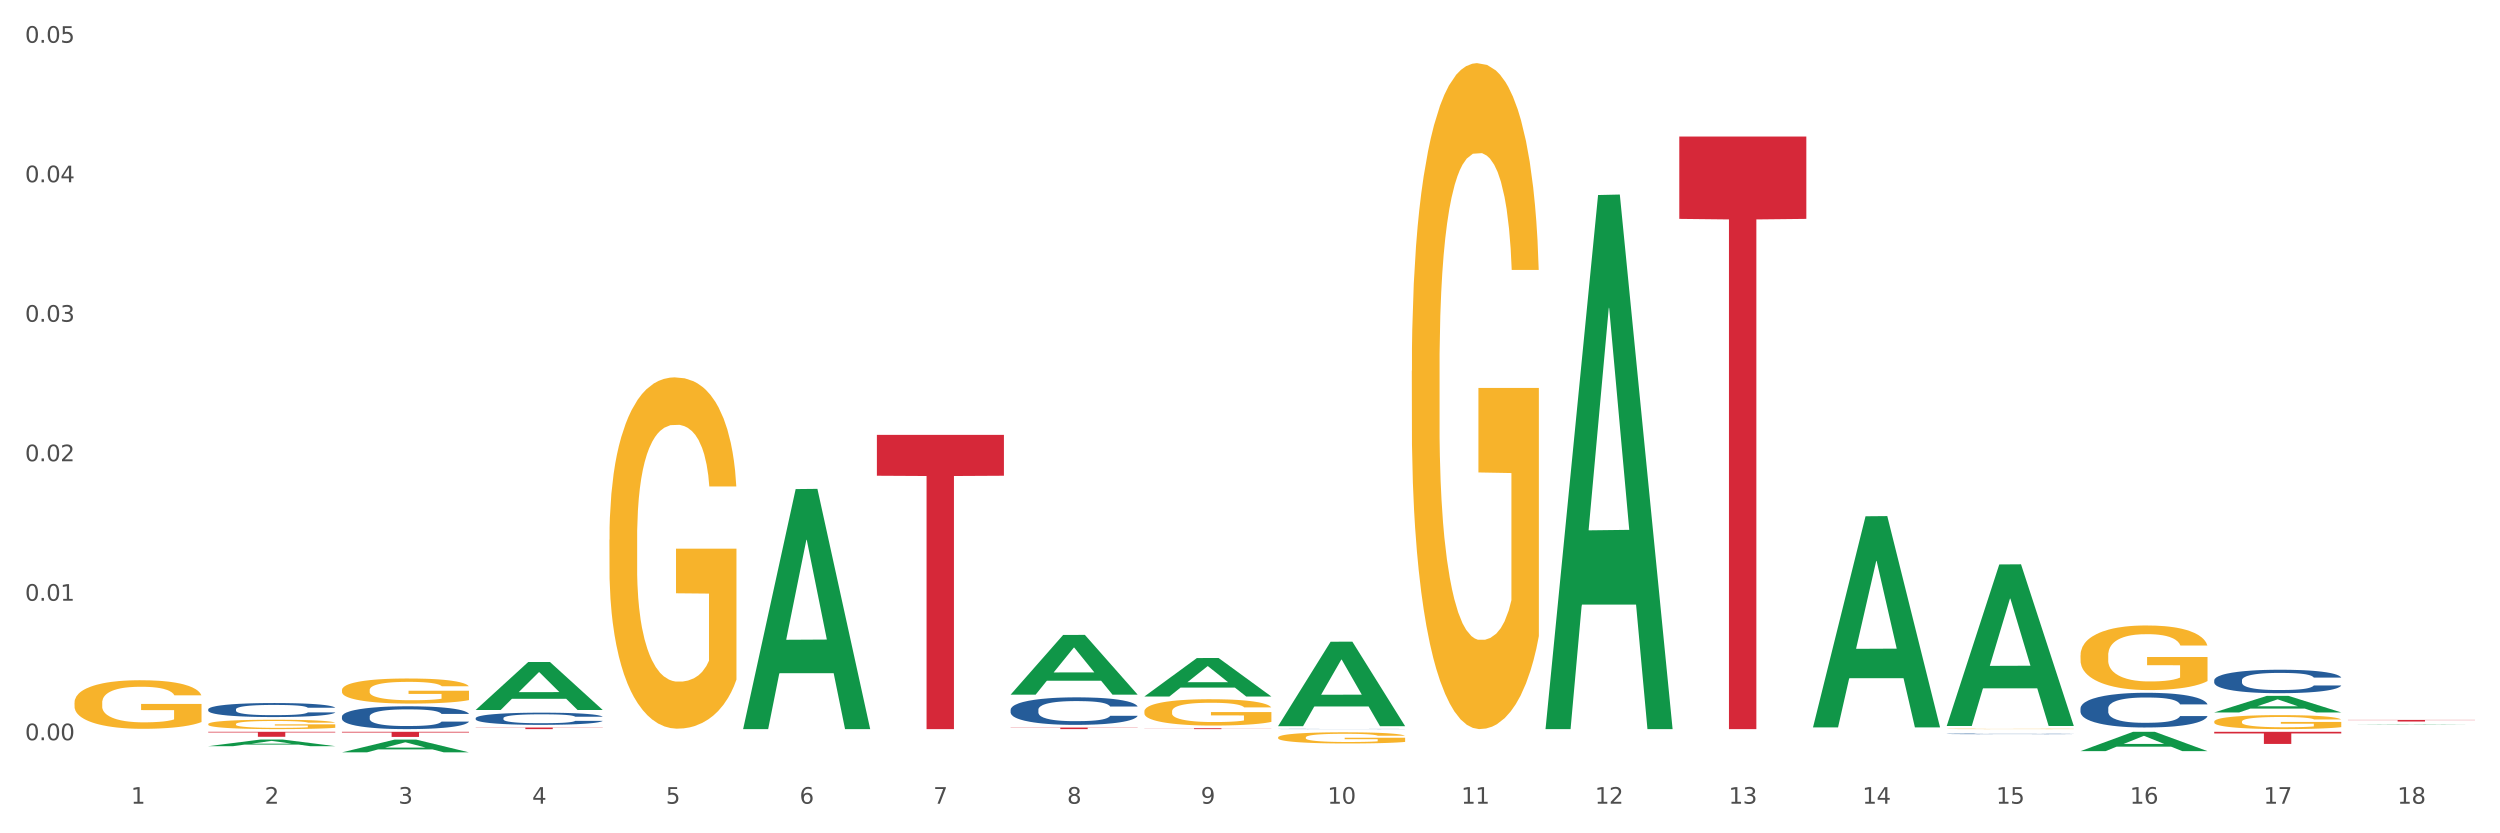 <?xml version="1.0" encoding="utf-8" standalone="no"?>
<!DOCTYPE svg PUBLIC "-//W3C//DTD SVG 1.1//EN"
  "http://www.w3.org/Graphics/SVG/1.1/DTD/svg11.dtd">
<svg xmlns:xlink="http://www.w3.org/1999/xlink" width="1080pt" height="360pt" viewBox="0 0 1080 360" xmlns="http://www.w3.org/2000/svg" version="1.1">
 <rect x="0" y="0" width="1080" height="360" fill="#333333" stroke="none"/>
 <defs>
  <style type="text/css">*{stroke-linejoin: round; stroke-linecap: butt}</style>
 </defs>
 <g id="figure_1">
  <g id="patch_1">
   <path d="M 0 360 
L 1080 360 
L 1080 0 
L 0 0 
z
" style="fill: #ffffff; stroke: #ffffff; stroke-linejoin: miter"/>
  </g>
  <g id="axes_1">
   <g id="matplotlib.axis_1">
    <g id="xtick_1">
     <g id="text_1">
      <!-- 1 -->
      <g style="fill: #4d4d4d" transform="translate(56.563 347.204) scale(0.096 -0.096)">
       <defs>
        <path id="DejaVuSans-31" d="M 794 531 
L 1825 531 
L 1825 4091 
L 703 3866 
L 703 4441 
L 1819 4666 
L 2450 4666 
L 2450 531 
L 3481 531 
L 3481 0 
L 794 0 
L 794 531 
z
" transform="scale(0.016)"/>
       </defs>
       <use xlink:href="#DejaVuSans-31"/>
      </g>
     </g>
    </g>
    <g id="xtick_2">
     <g id="text_2">
      <!-- 2 -->
      <g style="fill: #4d4d4d" transform="translate(114.336 347.204) scale(0.096 -0.096)">
       <defs>
        <path id="DejaVuSans-32" d="M 1228 531 
L 3431 531 
L 3431 0 
L 469 0 
L 469 531 
Q 828 903 1448 1529 
Q 2069 2156 2228 2338 
Q 2531 2678 2651 2914 
Q 2772 3150 2772 3378 
Q 2772 3750 2511 3984 
Q 2250 4219 1831 4219 
Q 1534 4219 1204 4116 
Q 875 4013 500 3803 
L 500 4441 
Q 881 4594 1212 4672 
Q 1544 4750 1819 4750 
Q 2544 4750 2975 4387 
Q 3406 4025 3406 3419 
Q 3406 3131 3298 2873 
Q 3191 2616 2906 2266 
Q 2828 2175 2409 1742 
Q 1991 1309 1228 531 
z
" transform="scale(0.016)"/>
       </defs>
       <use xlink:href="#DejaVuSans-32"/>
      </g>
     </g>
    </g>
    <g id="xtick_3">
     <g id="text_3">
      <!-- 3 -->
      <g style="fill: #4d4d4d" transform="translate(172.109 347.204) scale(0.096 -0.096)">
       <defs>
        <path id="DejaVuSans-33" d="M 2597 2516 
Q 3050 2419 3304 2112 
Q 3559 1806 3559 1356 
Q 3559 666 3084 287 
Q 2609 -91 1734 -91 
Q 1441 -91 1130 -33 
Q 819 25 488 141 
L 488 750 
Q 750 597 1062 519 
Q 1375 441 1716 441 
Q 2309 441 2620 675 
Q 2931 909 2931 1356 
Q 2931 1769 2642 2001 
Q 2353 2234 1838 2234 
L 1294 2234 
L 1294 2753 
L 1863 2753 
Q 2328 2753 2575 2939 
Q 2822 3125 2822 3475 
Q 2822 3834 2567 4026 
Q 2313 4219 1838 4219 
Q 1578 4219 1281 4162 
Q 984 4106 628 3988 
L 628 4550 
Q 988 4650 1302 4700 
Q 1616 4750 1894 4750 
Q 2613 4750 3031 4423 
Q 3450 4097 3450 3541 
Q 3450 3153 3228 2886 
Q 3006 2619 2597 2516 
z
" transform="scale(0.016)"/>
       </defs>
       <use xlink:href="#DejaVuSans-33"/>
      </g>
     </g>
    </g>
    <g id="xtick_4">
     <g id="text_4">
      <!-- 4 -->
      <g style="fill: #4d4d4d" transform="translate(229.882 347.204) scale(0.096 -0.096)">
       <defs>
        <path id="DejaVuSans-34" d="M 2419 4116 
L 825 1625 
L 2419 1625 
L 2419 4116 
z
M 2253 4666 
L 3047 4666 
L 3047 1625 
L 3713 1625 
L 3713 1100 
L 3047 1100 
L 3047 0 
L 2419 0 
L 2419 1100 
L 313 1100 
L 313 1709 
L 2253 4666 
z
" transform="scale(0.016)"/>
       </defs>
       <use xlink:href="#DejaVuSans-34"/>
      </g>
     </g>
    </g>
    <g id="xtick_5">
     <g id="text_5">
      <!-- 5 -->
      <g style="fill: #4d4d4d" transform="translate(287.655 347.204) scale(0.096 -0.096)">
       <defs>
        <path id="DejaVuSans-35" d="M 691 4666 
L 3169 4666 
L 3169 4134 
L 1269 4134 
L 1269 2991 
Q 1406 3038 1543 3061 
Q 1681 3084 1819 3084 
Q 2600 3084 3056 2656 
Q 3513 2228 3513 1497 
Q 3513 744 3044 326 
Q 2575 -91 1722 -91 
Q 1428 -91 1123 -41 
Q 819 9 494 109 
L 494 744 
Q 775 591 1075 516 
Q 1375 441 1709 441 
Q 2250 441 2565 725 
Q 2881 1009 2881 1497 
Q 2881 1984 2565 2268 
Q 2250 2553 1709 2553 
Q 1456 2553 1204 2497 
Q 953 2441 691 2322 
L 691 4666 
z
" transform="scale(0.016)"/>
       </defs>
       <use xlink:href="#DejaVuSans-35"/>
      </g>
     </g>
    </g>
    <g id="xtick_6">
     <g id="text_6">
      <!-- 6 -->
      <g style="fill: #4d4d4d" transform="translate(345.428 347.204) scale(0.096 -0.096)">
       <defs>
        <path id="DejaVuSans-36" d="M 2113 2584 
Q 1688 2584 1439 2293 
Q 1191 2003 1191 1497 
Q 1191 994 1439 701 
Q 1688 409 2113 409 
Q 2538 409 2786 701 
Q 3034 994 3034 1497 
Q 3034 2003 2786 2293 
Q 2538 2584 2113 2584 
z
M 3366 4563 
L 3366 3988 
Q 3128 4100 2886 4159 
Q 2644 4219 2406 4219 
Q 1781 4219 1451 3797 
Q 1122 3375 1075 2522 
Q 1259 2794 1537 2939 
Q 1816 3084 2150 3084 
Q 2853 3084 3261 2657 
Q 3669 2231 3669 1497 
Q 3669 778 3244 343 
Q 2819 -91 2113 -91 
Q 1303 -91 875 529 
Q 447 1150 447 2328 
Q 447 3434 972 4092 
Q 1497 4750 2381 4750 
Q 2619 4750 2861 4703 
Q 3103 4656 3366 4563 
z
" transform="scale(0.016)"/>
       </defs>
       <use xlink:href="#DejaVuSans-36"/>
      </g>
     </g>
    </g>
    <g id="xtick_7">
     <g id="text_7">
      <!-- 7 -->
      <g style="fill: #4d4d4d" transform="translate(403.201 347.204) scale(0.096 -0.096)">
       <defs>
        <path id="DejaVuSans-37" d="M 525 4666 
L 3525 4666 
L 3525 4397 
L 1831 0 
L 1172 0 
L 2766 4134 
L 525 4134 
L 525 4666 
z
" transform="scale(0.016)"/>
       </defs>
       <use xlink:href="#DejaVuSans-37"/>
      </g>
     </g>
    </g>
    <g id="xtick_8">
     <g id="text_8">
      <!-- 8 -->
      <g style="fill: #4d4d4d" transform="translate(460.974 347.204) scale(0.096 -0.096)">
       <defs>
        <path id="DejaVuSans-38" d="M 2034 2216 
Q 1584 2216 1326 1975 
Q 1069 1734 1069 1313 
Q 1069 891 1326 650 
Q 1584 409 2034 409 
Q 2484 409 2743 651 
Q 3003 894 3003 1313 
Q 3003 1734 2745 1975 
Q 2488 2216 2034 2216 
z
M 1403 2484 
Q 997 2584 770 2862 
Q 544 3141 544 3541 
Q 544 4100 942 4425 
Q 1341 4750 2034 4750 
Q 2731 4750 3128 4425 
Q 3525 4100 3525 3541 
Q 3525 3141 3298 2862 
Q 3072 2584 2669 2484 
Q 3125 2378 3379 2068 
Q 3634 1759 3634 1313 
Q 3634 634 3220 271 
Q 2806 -91 2034 -91 
Q 1263 -91 848 271 
Q 434 634 434 1313 
Q 434 1759 690 2068 
Q 947 2378 1403 2484 
z
M 1172 3481 
Q 1172 3119 1398 2916 
Q 1625 2713 2034 2713 
Q 2441 2713 2670 2916 
Q 2900 3119 2900 3481 
Q 2900 3844 2670 4047 
Q 2441 4250 2034 4250 
Q 1625 4250 1398 4047 
Q 1172 3844 1172 3481 
z
" transform="scale(0.016)"/>
       </defs>
       <use xlink:href="#DejaVuSans-38"/>
      </g>
     </g>
    </g>
    <g id="xtick_9">
     <g id="text_9">
      <!-- 9 -->
      <g style="fill: #4d4d4d" transform="translate(518.747 347.204) scale(0.096 -0.096)">
       <defs>
        <path id="DejaVuSans-39" d="M 703 97 
L 703 672 
Q 941 559 1184 500 
Q 1428 441 1663 441 
Q 2288 441 2617 861 
Q 2947 1281 2994 2138 
Q 2813 1869 2534 1725 
Q 2256 1581 1919 1581 
Q 1219 1581 811 2004 
Q 403 2428 403 3163 
Q 403 3881 828 4315 
Q 1253 4750 1959 4750 
Q 2769 4750 3195 4129 
Q 3622 3509 3622 2328 
Q 3622 1225 3098 567 
Q 2575 -91 1691 -91 
Q 1453 -91 1209 -44 
Q 966 3 703 97 
z
M 1959 2075 
Q 2384 2075 2632 2365 
Q 2881 2656 2881 3163 
Q 2881 3666 2632 3958 
Q 2384 4250 1959 4250 
Q 1534 4250 1286 3958 
Q 1038 3666 1038 3163 
Q 1038 2656 1286 2365 
Q 1534 2075 1959 2075 
z
" transform="scale(0.016)"/>
       </defs>
       <use xlink:href="#DejaVuSans-39"/>
      </g>
     </g>
    </g>
    <g id="xtick_10">
     <g id="text_10">
      <!-- 10 -->
      <g style="fill: #4d4d4d" transform="translate(573.466 347.204) scale(0.096 -0.096)">
       <defs>
        <path id="DejaVuSans-30" d="M 2034 4250 
Q 1547 4250 1301 3770 
Q 1056 3291 1056 2328 
Q 1056 1369 1301 889 
Q 1547 409 2034 409 
Q 2525 409 2770 889 
Q 3016 1369 3016 2328 
Q 3016 3291 2770 3770 
Q 2525 4250 2034 4250 
z
M 2034 4750 
Q 2819 4750 3233 4129 
Q 3647 3509 3647 2328 
Q 3647 1150 3233 529 
Q 2819 -91 2034 -91 
Q 1250 -91 836 529 
Q 422 1150 422 2328 
Q 422 3509 836 4129 
Q 1250 4750 2034 4750 
z
" transform="scale(0.016)"/>
       </defs>
       <use xlink:href="#DejaVuSans-31"/>
       <use xlink:href="#DejaVuSans-30" transform="translate(63.623 0)"/>
      </g>
     </g>
    </g>
    <g id="xtick_11">
     <g id="text_11">
      <!-- 11 -->
      <g style="fill: #4d4d4d" transform="translate(631.239 347.204) scale(0.096 -0.096)">
       <use xlink:href="#DejaVuSans-31"/>
       <use xlink:href="#DejaVuSans-31" transform="translate(63.623 0)"/>
      </g>
     </g>
    </g>
    <g id="xtick_12">
     <g id="text_12">
      <!-- 12 -->
      <g style="fill: #4d4d4d" transform="translate(689.012 347.204) scale(0.096 -0.096)">
       <use xlink:href="#DejaVuSans-31"/>
       <use xlink:href="#DejaVuSans-32" transform="translate(63.623 0)"/>
      </g>
     </g>
    </g>
    <g id="xtick_13">
     <g id="text_13">
      <!-- 13 -->
      <g style="fill: #4d4d4d" transform="translate(746.785 347.204) scale(0.096 -0.096)">
       <use xlink:href="#DejaVuSans-31"/>
       <use xlink:href="#DejaVuSans-33" transform="translate(63.623 0)"/>
      </g>
     </g>
    </g>
    <g id="xtick_14">
     <g id="text_14">
      <!-- 14 -->
      <g style="fill: #4d4d4d" transform="translate(804.558 347.204) scale(0.096 -0.096)">
       <use xlink:href="#DejaVuSans-31"/>
       <use xlink:href="#DejaVuSans-34" transform="translate(63.623 0)"/>
      </g>
     </g>
    </g>
    <g id="xtick_15">
     <g id="text_15">
      <!-- 15 -->
      <g style="fill: #4d4d4d" transform="translate(862.331 347.204) scale(0.096 -0.096)">
       <use xlink:href="#DejaVuSans-31"/>
       <use xlink:href="#DejaVuSans-35" transform="translate(63.623 0)"/>
      </g>
     </g>
    </g>
    <g id="xtick_16">
     <g id="text_16">
      <!-- 16 -->
      <g style="fill: #4d4d4d" transform="translate(920.104 347.204) scale(0.096 -0.096)">
       <use xlink:href="#DejaVuSans-31"/>
       <use xlink:href="#DejaVuSans-36" transform="translate(63.623 0)"/>
      </g>
     </g>
    </g>
    <g id="xtick_17">
     <g id="text_17">
      <!-- 17 -->
      <g style="fill: #4d4d4d" transform="translate(977.877 347.204) scale(0.096 -0.096)">
       <use xlink:href="#DejaVuSans-31"/>
       <use xlink:href="#DejaVuSans-37" transform="translate(63.623 0)"/>
      </g>
     </g>
    </g>
    <g id="xtick_18">
     <g id="text_18">
      <!-- 18 -->
      <g style="fill: #4d4d4d" transform="translate(1035.65 347.204) scale(0.096 -0.096)">
       <use xlink:href="#DejaVuSans-31"/>
       <use xlink:href="#DejaVuSans-38" transform="translate(63.623 0)"/>
      </g>
     </g>
    </g>
    <g id="xtick_19"/>
    <g id="xtick_20"/>
    <g id="xtick_21"/>
    <g id="xtick_22"/>
    <g id="xtick_23"/>
    <g id="xtick_24"/>
    <g id="xtick_25"/>
    <g id="xtick_26"/>
    <g id="xtick_27"/>
    <g id="xtick_28"/>
    <g id="xtick_29"/>
    <g id="xtick_30"/>
    <g id="xtick_31"/>
    <g id="xtick_32"/>
    <g id="xtick_33"/>
    <g id="xtick_34"/>
    <g id="xtick_35"/>
   </g>
   <g id="matplotlib.axis_2">
    <g id="ytick_1">
     <g id="text_19">
      <!-- 0.00 -->
      <g style="fill: #4d4d4d" transform="translate(10.8 319.782) scale(0.096 -0.096)">
       <defs>
        <path id="DejaVuSans-2e" d="M 684 794 
L 1344 794 
L 1344 0 
L 684 0 
L 684 794 
z
" transform="scale(0.016)"/>
       </defs>
       <use xlink:href="#DejaVuSans-30"/>
       <use xlink:href="#DejaVuSans-2e" transform="translate(63.623 0)"/>
       <use xlink:href="#DejaVuSans-30" transform="translate(95.41 0)"/>
       <use xlink:href="#DejaVuSans-30" transform="translate(159.033 0)"/>
      </g>
     </g>
    </g>
    <g id="ytick_2">
     <g id="text_20">
      <!-- 0.01 -->
      <g style="fill: #4d4d4d" transform="translate(10.8 259.52) scale(0.096 -0.096)">
       <use xlink:href="#DejaVuSans-30"/>
       <use xlink:href="#DejaVuSans-2e" transform="translate(63.623 0)"/>
       <use xlink:href="#DejaVuSans-30" transform="translate(95.41 0)"/>
       <use xlink:href="#DejaVuSans-31" transform="translate(159.033 0)"/>
      </g>
     </g>
    </g>
    <g id="ytick_3">
     <g id="text_21">
      <!-- 0.02 -->
      <g style="fill: #4d4d4d" transform="translate(10.8 199.257) scale(0.096 -0.096)">
       <use xlink:href="#DejaVuSans-30"/>
       <use xlink:href="#DejaVuSans-2e" transform="translate(63.623 0)"/>
       <use xlink:href="#DejaVuSans-30" transform="translate(95.41 0)"/>
       <use xlink:href="#DejaVuSans-32" transform="translate(159.033 0)"/>
      </g>
     </g>
    </g>
    <g id="ytick_4">
     <g id="text_22">
      <!-- 0.03 -->
      <g style="fill: #4d4d4d" transform="translate(10.8 138.995) scale(0.096 -0.096)">
       <use xlink:href="#DejaVuSans-30"/>
       <use xlink:href="#DejaVuSans-2e" transform="translate(63.623 0)"/>
       <use xlink:href="#DejaVuSans-30" transform="translate(95.41 0)"/>
       <use xlink:href="#DejaVuSans-33" transform="translate(159.033 0)"/>
      </g>
     </g>
    </g>
    <g id="ytick_5">
     <g id="text_23">
      <!-- 0.04 -->
      <g style="fill: #4d4d4d" transform="translate(10.8 78.733) scale(0.096 -0.096)">
       <use xlink:href="#DejaVuSans-30"/>
       <use xlink:href="#DejaVuSans-2e" transform="translate(63.623 0)"/>
       <use xlink:href="#DejaVuSans-30" transform="translate(95.41 0)"/>
       <use xlink:href="#DejaVuSans-34" transform="translate(159.033 0)"/>
      </g>
     </g>
    </g>
    <g id="ytick_6">
     <g id="text_24">
      <!-- 0.05 -->
      <g style="fill: #4d4d4d" transform="translate(10.8 18.471) scale(0.096 -0.096)">
       <use xlink:href="#DejaVuSans-30"/>
       <use xlink:href="#DejaVuSans-2e" transform="translate(63.623 0)"/>
       <use xlink:href="#DejaVuSans-30" transform="translate(95.41 0)"/>
       <use xlink:href="#DejaVuSans-35" transform="translate(159.033 0)"/>
      </g>
     </g>
    </g>
    <g id="ytick_7"/>
    <g id="ytick_8"/>
    <g id="ytick_9"/>
    <g id="ytick_10"/>
    <g id="ytick_11"/>
   </g>
   <g id="PolyCollection_1">
    <path d="M 89.948 322.339 
L 90.005 322.337 
L 112.637 319.467 
L 122.03 319.464 
L 144.832 322.345 
L 133.969 322.345 
L 129.046 321.674 
L 105.678 321.674 
L 105.508 321.685 
L 100.755 322.345 
L 89.948 322.345 
L 89.948 322.339 
L 108.62 321.274 
L 126.104 321.271 
L 117.447 320.078 
L 117.334 320.073 
L 117.22 320.081 
L 108.563 321.271 
L 108.62 321.274 
L 89.948 322.339 
z
" clip-path="url(#pd0a77f95e6)" style="fill: #109648"/>
    <path d="M 147.721 325.011 
L 147.778 325.006 
L 170.41 319.516 
L 179.803 319.511 
L 202.605 325.021 
L 191.742 325.021 
L 186.819 323.738 
L 163.451 323.738 
L 163.281 323.759 
L 158.528 325.021 
L 147.721 325.021 
L 147.721 325.011 
L 166.393 322.972 
L 183.877 322.967 
L 175.22 320.685 
L 175.107 320.675 
L 174.993 320.691 
L 166.336 322.967 
L 166.393 322.972 
L 147.721 325.011 
z
" clip-path="url(#pd0a77f95e6)" style="fill: #109648"/>
    <path d="M 205.494 306.676 
L 205.551 306.657 
L 228.183 285.995 
L 237.576 285.975 
L 260.378 306.715 
L 249.515 306.715 
L 244.592 301.886 
L 221.224 301.886 
L 221.054 301.963 
L 216.301 306.715 
L 205.494 306.715 
L 205.494 306.676 
L 224.166 299.003 
L 241.65 298.984 
L 232.993 290.396 
L 232.88 290.357 
L 232.766 290.415 
L 224.109 298.984 
L 224.166 299.003 
L 205.494 306.676 
z
" clip-path="url(#pd0a77f95e6)" style="fill: #109648"/>
    <path d="M 321.04 314.784 
L 321.096 314.687 
L 343.729 211.283 
L 353.122 211.186 
L 375.924 314.979 
L 365.061 314.979 
L 360.138 290.809 
L 336.77 290.809 
L 336.6 291.199 
L 331.847 314.979 
L 321.04 314.979 
L 321.04 314.784 
L 339.712 276.386 
L 357.196 276.288 
L 348.539 233.309 
L 348.425 233.114 
L 348.312 233.406 
L 339.655 276.288 
L 339.712 276.386 
L 321.04 314.784 
z
" clip-path="url(#pd0a77f95e6)" style="fill: #109648"/>
    <path d="M 436.586 300.049 
L 436.642 300.025 
L 459.275 274.295 
L 468.668 274.27 
L 491.47 300.097 
L 480.606 300.097 
L 475.684 294.083 
L 452.316 294.083 
L 452.146 294.18 
L 447.393 300.097 
L 436.586 300.097 
L 436.586 300.049 
L 455.258 290.494 
L 472.742 290.47 
L 464.085 279.775 
L 463.971 279.727 
L 463.858 279.8 
L 455.201 290.47 
L 455.258 290.494 
L 436.586 300.049 
z
" clip-path="url(#pd0a77f95e6)" style="fill: #109648"/>
    <path d="M 494.359 300.876 
L 494.415 300.86 
L 517.048 284.274 
L 526.441 284.259 
L 549.243 300.907 
L 538.379 300.907 
L 533.457 297.03 
L 510.089 297.03 
L 509.919 297.093 
L 505.166 300.907 
L 494.359 300.907 
L 494.359 300.876 
L 513.031 294.717 
L 530.515 294.701 
L 521.858 287.807 
L 521.744 287.776 
L 521.631 287.823 
L 512.974 294.701 
L 513.031 294.717 
L 494.359 300.876 
z
" clip-path="url(#pd0a77f95e6)" style="fill: #109648"/>
    <path d="M 32.175 303.56 
L 32.24 303.54 
L 32.24 302.85 
L 32.369 302.256 
L 33.017 300.818 
L 33.989 299.629 
L 34.702 298.996 
L 35.415 298.478 
L 36.257 297.96 
L 37.294 297.423 
L 39.173 296.637 
L 40.34 296.235 
L 41.765 295.813 
L 44.357 295.199 
L 46.236 294.854 
L 48.18 294.566 
L 51.355 294.221 
L 53.429 294.068 
L 55.632 293.953 
L 58.289 293.876 
L 60.298 293.857 
L 64.704 293.914 
L 68.462 294.087 
L 70.277 294.221 
L 72.609 294.451 
L 73.84 294.605 
L 75.849 294.911 
L 77.923 295.314 
L 79.348 295.659 
L 81.487 296.311 
L 83.107 296.963 
L 84.597 297.769 
L 85.375 298.325 
L 85.958 298.842 
L 86.476 299.437 
L 86.995 300.376 
L 75.331 300.376 
L 74.877 299.705 
L 74.164 299.073 
L 73.128 298.459 
L 72.22 298.075 
L 70.665 297.596 
L 69.24 297.289 
L 67.749 297.059 
L 65.935 296.867 
L 64.509 296.771 
L 62.501 296.695 
L 58.548 296.714 
L 55.891 296.867 
L 54.077 297.059 
L 52.911 297.232 
L 51.874 297.423 
L 50.707 297.692 
L 49.347 298.095 
L 48.375 298.459 
L 47.403 298.919 
L 46.625 299.379 
L 45.912 299.916 
L 45.329 300.492 
L 44.876 301.086 
L 44.487 301.815 
L 44.163 303.023 
L 44.163 305.65 
L 44.292 306.244 
L 44.616 307.03 
L 45.005 307.625 
L 45.653 308.334 
L 46.236 308.814 
L 47.338 309.504 
L 48.569 310.079 
L 49.541 310.444 
L 50.513 310.75 
L 52.198 311.172 
L 54.077 311.517 
L 55.697 311.728 
L 57.9 311.92 
L 59.39 311.997 
L 60.686 312.035 
L 63.861 312.035 
L 66.129 311.978 
L 68.657 311.843 
L 70.601 311.671 
L 72.22 311.46 
L 74.035 311.115 
L 75.201 310.789 
L 75.201 306.781 
L 60.946 306.762 
L 60.946 304.097 
L 87.059 304.097 
L 87.059 311.92 
L 85.958 312.323 
L 84.727 312.687 
L 83.431 313.013 
L 81.487 313.416 
L 79.154 313.799 
L 77.08 314.068 
L 74.877 314.298 
L 72.285 314.509 
L 68.916 314.701 
L 66.842 314.777 
L 64.25 314.835 
L 61.205 314.854 
L 58.548 314.816 
L 55.956 314.72 
L 53.235 314.547 
L 50.578 314.298 
L 48.569 314.049 
L 46.56 313.742 
L 44.422 313.339 
L 42.737 312.956 
L 41.441 312.61 
L 40.016 312.169 
L 38.46 311.594 
L 37.294 311.076 
L 36.257 310.539 
L 35.156 309.849 
L 34.378 309.255 
L 33.601 308.507 
L 33.147 307.951 
L 32.629 307.088 
L 32.24 305.88 
L 32.175 303.56 
z
" clip-path="url(#pd0a77f95e6)" style="fill: #f7b32b"/>
    <path d="M 147.721 298.119 
L 147.786 298.109 
L 147.786 297.753 
L 147.915 297.446 
L 148.563 296.703 
L 149.535 296.088 
L 150.248 295.762 
L 150.961 295.494 
L 151.803 295.227 
L 152.84 294.949 
L 154.719 294.543 
L 155.886 294.335 
L 157.311 294.117 
L 159.903 293.8 
L 161.782 293.622 
L 163.726 293.473 
L 166.901 293.295 
L 168.975 293.216 
L 171.178 293.156 
L 173.835 293.117 
L 175.844 293.107 
L 180.25 293.136 
L 184.008 293.226 
L 185.822 293.295 
L 188.155 293.414 
L 189.386 293.493 
L 191.395 293.652 
L 193.469 293.86 
L 194.894 294.038 
L 197.033 294.375 
L 198.653 294.711 
L 200.143 295.128 
L 200.921 295.415 
L 201.504 295.682 
L 202.022 295.989 
L 202.54 296.475 
L 190.877 296.475 
L 190.423 296.128 
L 189.71 295.801 
L 188.674 295.484 
L 187.766 295.286 
L 186.211 295.038 
L 184.786 294.88 
L 183.295 294.761 
L 181.481 294.662 
L 180.055 294.612 
L 178.047 294.573 
L 174.094 294.583 
L 171.437 294.662 
L 169.623 294.761 
L 168.456 294.85 
L 167.42 294.949 
L 166.253 295.088 
L 164.893 295.296 
L 163.921 295.484 
L 162.949 295.722 
L 162.171 295.96 
L 161.458 296.237 
L 160.875 296.534 
L 160.421 296.841 
L 160.033 297.218 
L 159.709 297.842 
L 159.709 299.199 
L 159.838 299.506 
L 160.162 299.912 
L 160.551 300.219 
L 161.199 300.586 
L 161.782 300.833 
L 162.884 301.19 
L 164.115 301.487 
L 165.087 301.675 
L 166.059 301.834 
L 167.744 302.052 
L 169.623 302.23 
L 171.243 302.339 
L 173.446 302.438 
L 174.936 302.478 
L 176.232 302.498 
L 179.407 302.498 
L 181.675 302.468 
L 184.203 302.399 
L 186.146 302.309 
L 187.766 302.2 
L 189.581 302.022 
L 190.747 301.854 
L 190.747 299.783 
L 176.491 299.773 
L 176.491 298.396 
L 202.605 298.396 
L 202.605 302.438 
L 201.504 302.646 
L 200.273 302.834 
L 198.977 303.003 
L 197.033 303.211 
L 194.7 303.409 
L 192.626 303.548 
L 190.423 303.666 
L 187.831 303.775 
L 184.462 303.875 
L 182.388 303.914 
L 179.796 303.944 
L 176.751 303.954 
L 174.094 303.934 
L 171.502 303.884 
L 168.78 303.795 
L 166.124 303.666 
L 164.115 303.538 
L 162.106 303.379 
L 159.968 303.171 
L 158.283 302.973 
L 156.987 302.795 
L 155.562 302.567 
L 154.006 302.27 
L 152.84 302.002 
L 151.803 301.725 
L 150.702 301.368 
L 149.924 301.061 
L 149.147 300.675 
L 148.693 300.388 
L 148.175 299.942 
L 147.786 299.318 
L 147.721 298.119 
z
" clip-path="url(#pd0a77f95e6)" style="fill: #f7b32b"/>
    <path d="M 89.948 312.797 
L 90.013 312.794 
L 90.013 312.66 
L 90.142 312.545 
L 90.79 312.268 
L 91.762 312.038 
L 92.475 311.916 
L 93.188 311.816 
L 94.03 311.716 
L 95.067 311.612 
L 96.946 311.46 
L 98.113 311.382 
L 99.538 311.301 
L 102.13 311.182 
L 104.009 311.116 
L 105.953 311.06 
L 109.128 310.993 
L 111.202 310.964 
L 113.405 310.941 
L 116.062 310.927 
L 118.071 310.923 
L 122.477 310.934 
L 126.235 310.967 
L 128.049 310.993 
L 130.382 311.038 
L 131.613 311.067 
L 133.622 311.127 
L 135.696 311.204 
L 137.121 311.271 
L 139.26 311.397 
L 140.88 311.523 
L 142.37 311.679 
L 143.148 311.786 
L 143.731 311.886 
L 144.249 312.001 
L 144.768 312.182 
L 133.104 312.182 
L 132.65 312.053 
L 131.937 311.931 
L 130.901 311.812 
L 129.993 311.738 
L 128.438 311.645 
L 127.013 311.586 
L 125.522 311.542 
L 123.708 311.505 
L 122.282 311.486 
L 120.274 311.471 
L 116.321 311.475 
L 113.664 311.505 
L 111.85 311.542 
L 110.684 311.575 
L 109.647 311.612 
L 108.48 311.664 
L 107.12 311.742 
L 106.148 311.812 
L 105.176 311.901 
L 104.398 311.99 
L 103.685 312.094 
L 103.102 312.205 
L 102.648 312.319 
L 102.26 312.46 
L 101.936 312.694 
L 101.936 313.201 
L 102.065 313.316 
L 102.389 313.468 
L 102.778 313.583 
L 103.426 313.72 
L 104.009 313.812 
L 105.111 313.946 
L 106.342 314.057 
L 107.314 314.127 
L 108.286 314.186 
L 109.971 314.268 
L 111.85 314.335 
L 113.47 314.375 
L 115.673 314.412 
L 117.163 314.427 
L 118.459 314.435 
L 121.634 314.435 
L 123.902 314.424 
L 126.43 314.398 
L 128.373 314.364 
L 129.993 314.324 
L 131.808 314.257 
L 132.974 314.194 
L 132.974 313.42 
L 118.719 313.416 
L 118.719 312.901 
L 144.832 312.901 
L 144.832 314.412 
L 143.731 314.49 
L 142.5 314.561 
L 141.204 314.624 
L 139.26 314.701 
L 136.927 314.775 
L 134.853 314.827 
L 132.65 314.872 
L 130.058 314.913 
L 126.689 314.95 
L 124.615 314.964 
L 122.023 314.976 
L 118.978 314.979 
L 116.321 314.972 
L 113.729 314.953 
L 111.007 314.92 
L 108.351 314.872 
L 106.342 314.824 
L 104.333 314.764 
L 102.195 314.687 
L 100.51 314.612 
L 99.214 314.546 
L 97.789 314.461 
L 96.233 314.349 
L 95.067 314.249 
L 94.03 314.146 
L 92.929 314.012 
L 92.151 313.898 
L 91.374 313.753 
L 90.92 313.646 
L 90.402 313.479 
L 90.013 313.246 
L 89.948 312.797 
z
" clip-path="url(#pd0a77f95e6)" style="fill: #f7b32b"/>
    <path d="M 956.543 311.724 
L 956.607 311.719 
L 956.607 311.52 
L 956.737 311.348 
L 957.385 310.934 
L 958.357 310.591 
L 959.07 310.409 
L 959.783 310.259 
L 960.625 310.11 
L 961.662 309.955 
L 963.541 309.729 
L 964.707 309.613 
L 966.133 309.491 
L 968.725 309.314 
L 970.604 309.215 
L 972.548 309.132 
L 975.723 309.033 
L 977.797 308.988 
L 980 308.955 
L 982.656 308.933 
L 984.665 308.928 
L 989.072 308.944 
L 992.83 308.994 
L 994.644 309.033 
L 996.977 309.099 
L 998.208 309.143 
L 1000.217 309.232 
L 1002.29 309.348 
L 1003.716 309.447 
L 1005.854 309.635 
L 1007.474 309.823 
L 1008.965 310.055 
L 1009.742 310.215 
L 1010.325 310.364 
L 1010.844 310.536 
L 1011.362 310.807 
L 999.698 310.807 
L 999.245 310.613 
L 998.532 310.431 
L 997.495 310.254 
L 996.588 310.143 
L 995.033 310.005 
L 993.607 309.917 
L 992.117 309.85 
L 990.303 309.795 
L 988.877 309.768 
L 986.868 309.745 
L 982.916 309.751 
L 980.259 309.795 
L 978.445 309.85 
L 977.278 309.9 
L 976.241 309.955 
L 975.075 310.033 
L 973.714 310.149 
L 972.742 310.254 
L 971.77 310.387 
L 970.993 310.519 
L 970.28 310.674 
L 969.697 310.84 
L 969.243 311.011 
L 968.854 311.221 
L 968.53 311.569 
L 968.53 312.326 
L 968.66 312.498 
L 968.984 312.724 
L 969.373 312.896 
L 970.021 313.1 
L 970.604 313.238 
L 971.706 313.437 
L 972.937 313.603 
L 973.909 313.708 
L 974.881 313.797 
L 976.565 313.918 
L 978.445 314.018 
L 980.065 314.078 
L 982.268 314.134 
L 983.758 314.156 
L 985.054 314.167 
L 988.229 314.167 
L 990.497 314.15 
L 993.024 314.112 
L 994.968 314.062 
L 996.588 314.001 
L 998.403 313.902 
L 999.569 313.808 
L 999.569 312.653 
L 985.313 312.647 
L 985.313 311.879 
L 1011.427 311.879 
L 1011.427 314.134 
L 1010.325 314.25 
L 1009.094 314.355 
L 1007.798 314.449 
L 1005.854 314.565 
L 1003.522 314.675 
L 1001.448 314.753 
L 999.245 314.819 
L 996.653 314.88 
L 993.283 314.935 
L 991.21 314.957 
L 988.618 314.974 
L 985.572 314.979 
L 982.916 314.968 
L 980.324 314.941 
L 977.602 314.891 
L 974.945 314.819 
L 972.937 314.747 
L 970.928 314.659 
L 968.79 314.543 
L 967.105 314.432 
L 965.809 314.333 
L 964.383 314.205 
L 962.828 314.04 
L 961.662 313.89 
L 960.625 313.736 
L 959.523 313.537 
L 958.746 313.365 
L 957.968 313.15 
L 957.515 312.99 
L 956.996 312.741 
L 956.607 312.393 
L 956.543 311.724 
z
" clip-path="url(#pd0a77f95e6)" style="fill: #f7b32b"/>
    <path d="M 898.77 283.102 
L 898.835 283.077 
L 898.835 282.159 
L 898.964 281.368 
L 899.612 279.455 
L 900.584 277.874 
L 901.297 277.033 
L 902.01 276.344 
L 902.852 275.656 
L 903.889 274.942 
L 905.768 273.896 
L 906.934 273.36 
L 908.36 272.799 
L 910.952 271.983 
L 912.831 271.524 
L 914.775 271.142 
L 917.95 270.683 
L 920.024 270.479 
L 922.227 270.326 
L 924.884 270.224 
L 926.892 270.198 
L 931.299 270.275 
L 935.057 270.504 
L 936.871 270.683 
L 939.204 270.989 
L 940.435 271.193 
L 942.444 271.601 
L 944.517 272.136 
L 945.943 272.595 
L 948.081 273.463 
L 949.701 274.33 
L 951.192 275.401 
L 951.969 276.14 
L 952.552 276.829 
L 953.071 277.619 
L 953.589 278.869 
L 941.926 278.869 
L 941.472 277.976 
L 940.759 277.135 
L 939.722 276.319 
L 938.815 275.809 
L 937.26 275.171 
L 935.834 274.763 
L 934.344 274.457 
L 932.53 274.202 
L 931.104 274.075 
L 929.095 273.973 
L 925.143 273.998 
L 922.486 274.202 
L 920.672 274.457 
L 919.505 274.687 
L 918.468 274.942 
L 917.302 275.299 
L 915.941 275.834 
L 914.969 276.319 
L 913.997 276.931 
L 913.22 277.543 
L 912.507 278.257 
L 911.924 279.022 
L 911.47 279.812 
L 911.081 280.781 
L 910.757 282.388 
L 910.757 285.882 
L 910.887 286.672 
L 911.211 287.718 
L 911.6 288.509 
L 912.248 289.452 
L 912.831 290.09 
L 913.933 291.008 
L 915.164 291.773 
L 916.136 292.257 
L 917.108 292.665 
L 918.792 293.226 
L 920.672 293.685 
L 922.292 293.966 
L 924.495 294.221 
L 925.985 294.323 
L 927.281 294.374 
L 930.456 294.374 
L 932.724 294.297 
L 935.251 294.119 
L 937.195 293.889 
L 938.815 293.609 
L 940.63 293.15 
L 941.796 292.716 
L 941.796 287.386 
L 927.54 287.361 
L 927.54 283.816 
L 953.654 283.816 
L 953.654 294.221 
L 952.552 294.756 
L 951.321 295.241 
L 950.025 295.674 
L 948.081 296.21 
L 945.749 296.72 
L 943.675 297.077 
L 941.472 297.383 
L 938.88 297.664 
L 935.51 297.919 
L 933.437 298.021 
L 930.845 298.097 
L 927.799 298.123 
L 925.143 298.072 
L 922.551 297.944 
L 919.829 297.715 
L 917.172 297.383 
L 915.164 297.052 
L 913.155 296.644 
L 911.017 296.108 
L 909.332 295.598 
L 908.036 295.139 
L 906.61 294.552 
L 905.055 293.787 
L 903.889 293.099 
L 902.852 292.385 
L 901.75 291.467 
L 900.973 290.676 
L 900.195 289.682 
L 899.742 288.942 
L 899.223 287.794 
L 898.835 286.188 
L 898.77 283.102 
z
" clip-path="url(#pd0a77f95e6)" style="fill: #f7b32b"/>
    <path d="M 840.997 314.876 
L 841.062 314.876 
L 841.062 314.869 
L 841.191 314.864 
L 841.839 314.851 
L 842.811 314.84 
L 843.524 314.834 
L 844.237 314.829 
L 845.079 314.824 
L 846.116 314.819 
L 847.995 314.812 
L 849.161 314.809 
L 850.587 314.805 
L 853.179 314.799 
L 855.058 314.796 
L 857.002 314.793 
L 860.177 314.79 
L 862.251 314.789 
L 864.454 314.788 
L 867.111 314.787 
L 869.119 314.787 
L 873.526 314.787 
L 877.284 314.789 
L 879.098 314.79 
L 881.431 314.792 
L 882.662 314.794 
L 884.671 314.796 
L 886.744 314.8 
L 888.17 314.803 
L 890.308 314.809 
L 891.928 314.815 
L 893.419 314.823 
L 894.196 314.828 
L 894.779 314.832 
L 895.298 314.838 
L 895.816 314.847 
L 884.153 314.847 
L 883.699 314.84 
L 882.986 314.835 
L 881.949 314.829 
L 881.042 314.825 
L 879.487 314.821 
L 878.061 314.818 
L 876.571 314.816 
L 874.757 314.814 
L 873.331 314.813 
L 871.322 314.813 
L 867.37 314.813 
L 864.713 314.814 
L 862.899 314.816 
L 861.732 314.818 
L 860.695 314.819 
L 859.529 314.822 
L 858.168 314.826 
L 857.196 314.829 
L 856.224 314.833 
L 855.447 314.837 
L 854.734 314.842 
L 854.151 314.848 
L 853.697 314.853 
L 853.308 314.86 
L 852.984 314.871 
L 852.984 314.895 
L 853.114 314.9 
L 853.438 314.908 
L 853.827 314.913 
L 854.475 314.919 
L 855.058 314.924 
L 856.16 314.93 
L 857.391 314.935 
L 858.363 314.939 
L 859.335 314.942 
L 861.019 314.945 
L 862.899 314.949 
L 864.519 314.951 
L 866.722 314.952 
L 868.212 314.953 
L 869.508 314.953 
L 872.683 314.953 
L 874.951 314.953 
L 877.478 314.952 
L 879.422 314.95 
L 881.042 314.948 
L 882.857 314.945 
L 884.023 314.942 
L 884.023 314.905 
L 869.767 314.905 
L 869.767 314.881 
L 895.881 314.881 
L 895.881 314.952 
L 894.779 314.956 
L 893.548 314.959 
L 892.252 314.962 
L 890.308 314.966 
L 887.976 314.97 
L 885.902 314.972 
L 883.699 314.974 
L 881.107 314.976 
L 877.737 314.978 
L 875.664 314.979 
L 873.072 314.979 
L 870.026 314.979 
L 867.37 314.979 
L 864.778 314.978 
L 862.056 314.976 
L 859.4 314.974 
L 857.391 314.972 
L 855.382 314.969 
L 853.244 314.965 
L 851.559 314.962 
L 850.263 314.959 
L 848.837 314.955 
L 847.282 314.949 
L 846.116 314.945 
L 845.079 314.94 
L 843.977 314.933 
L 843.2 314.928 
L 842.422 314.921 
L 841.969 314.916 
L 841.45 314.908 
L 841.062 314.897 
L 840.997 314.876 
z
" clip-path="url(#pd0a77f95e6)" style="fill: #f7b32b"/>
    <path d="M 609.905 160.217 
L 609.97 159.954 
L 609.97 150.495 
L 610.099 142.35 
L 610.747 122.643 
L 611.719 106.352 
L 612.432 97.681 
L 613.145 90.587 
L 613.987 83.493 
L 615.024 76.136 
L 616.903 65.363 
L 618.069 59.845 
L 619.495 54.064 
L 622.087 45.656 
L 623.966 40.927 
L 625.91 36.985 
L 629.085 32.256 
L 631.159 30.154 
L 633.362 28.577 
L 636.019 27.526 
L 638.027 27.263 
L 642.434 28.052 
L 646.192 30.416 
L 648.006 32.256 
L 650.339 35.409 
L 651.57 37.511 
L 653.579 41.715 
L 655.653 47.233 
L 657.078 51.962 
L 659.216 60.896 
L 660.836 69.83 
L 662.327 80.865 
L 663.104 88.485 
L 663.688 95.579 
L 664.206 103.725 
L 664.724 116.6 
L 653.061 116.6 
L 652.607 107.403 
L 651.894 98.733 
L 650.857 90.324 
L 649.95 85.069 
L 648.395 78.5 
L 646.97 74.296 
L 645.479 71.143 
L 643.665 68.516 
L 642.239 67.202 
L 640.231 66.151 
L 636.278 66.414 
L 633.621 68.516 
L 631.807 71.143 
L 630.64 73.508 
L 629.604 76.136 
L 628.437 79.814 
L 627.076 85.332 
L 626.104 90.324 
L 625.132 96.63 
L 624.355 102.937 
L 623.642 110.294 
L 623.059 118.176 
L 622.605 126.322 
L 622.217 136.306 
L 621.893 152.86 
L 621.893 188.857 
L 622.022 197.003 
L 622.346 207.776 
L 622.735 215.921 
L 623.383 225.643 
L 623.966 232.212 
L 625.068 241.671 
L 626.299 249.553 
L 627.271 254.546 
L 628.243 258.75 
L 629.928 264.53 
L 631.807 269.26 
L 633.427 272.15 
L 635.63 274.778 
L 637.12 275.829 
L 638.416 276.354 
L 641.591 276.354 
L 643.859 275.566 
L 646.386 273.727 
L 648.33 271.362 
L 649.95 268.472 
L 651.765 263.742 
L 652.931 259.275 
L 652.931 204.36 
L 638.675 204.097 
L 638.675 167.574 
L 664.789 167.574 
L 664.789 274.778 
L 663.688 280.296 
L 662.456 285.288 
L 661.16 289.755 
L 659.216 295.273 
L 656.884 300.528 
L 654.81 304.206 
L 652.607 307.359 
L 650.015 310.25 
L 646.646 312.877 
L 644.572 313.928 
L 641.98 314.716 
L 638.935 314.979 
L 636.278 314.454 
L 633.686 313.14 
L 630.964 310.775 
L 628.308 307.359 
L 626.299 303.944 
L 624.29 299.739 
L 622.152 294.222 
L 620.467 288.967 
L 619.171 284.237 
L 617.745 278.194 
L 616.19 270.311 
L 615.024 263.217 
L 613.987 255.86 
L 612.886 246.4 
L 612.108 238.255 
L 611.33 228.008 
L 610.877 220.388 
L 610.358 208.564 
L 609.97 192.01 
L 609.905 160.217 
z
" clip-path="url(#pd0a77f95e6)" style="fill: #f7b32b"/>
    <path d="M 552.132 318.584 
L 552.197 318.58 
L 552.197 318.421 
L 552.326 318.284 
L 552.974 317.952 
L 553.946 317.678 
L 554.659 317.532 
L 555.372 317.413 
L 556.214 317.294 
L 557.251 317.17 
L 559.13 316.989 
L 560.296 316.896 
L 561.722 316.799 
L 564.314 316.657 
L 566.193 316.578 
L 568.137 316.511 
L 571.312 316.432 
L 573.386 316.396 
L 575.589 316.37 
L 578.246 316.352 
L 580.254 316.348 
L 584.661 316.361 
L 588.419 316.401 
L 590.233 316.432 
L 592.566 316.485 
L 593.797 316.52 
L 595.806 316.591 
L 597.88 316.684 
L 599.305 316.763 
L 601.443 316.914 
L 603.063 317.064 
L 604.554 317.25 
L 605.331 317.378 
L 605.915 317.497 
L 606.433 317.634 
L 606.951 317.851 
L 595.288 317.851 
L 594.834 317.696 
L 594.121 317.55 
L 593.084 317.409 
L 592.177 317.32 
L 590.622 317.21 
L 589.197 317.139 
L 587.706 317.086 
L 585.892 317.042 
L 584.466 317.02 
L 582.458 317.002 
L 578.505 317.006 
L 575.848 317.042 
L 574.034 317.086 
L 572.867 317.126 
L 571.831 317.17 
L 570.664 317.232 
L 569.303 317.325 
L 568.331 317.409 
L 567.359 317.515 
L 566.582 317.621 
L 565.869 317.745 
L 565.286 317.877 
L 564.832 318.014 
L 564.444 318.182 
L 564.12 318.461 
L 564.12 319.066 
L 564.249 319.203 
L 564.573 319.384 
L 564.962 319.521 
L 565.61 319.685 
L 566.193 319.795 
L 567.295 319.955 
L 568.526 320.087 
L 569.498 320.171 
L 570.47 320.242 
L 572.155 320.339 
L 574.034 320.419 
L 575.654 320.467 
L 577.857 320.511 
L 579.347 320.529 
L 580.643 320.538 
L 583.818 320.538 
L 586.086 320.525 
L 588.613 320.494 
L 590.557 320.454 
L 592.177 320.405 
L 593.992 320.326 
L 595.158 320.251 
L 595.158 319.327 
L 580.902 319.322 
L 580.902 318.708 
L 607.016 318.708 
L 607.016 320.511 
L 605.915 320.604 
L 604.683 320.688 
L 603.387 320.763 
L 601.443 320.856 
L 599.111 320.945 
L 597.037 321.006 
L 594.834 321.06 
L 592.242 321.108 
L 588.873 321.152 
L 586.799 321.17 
L 584.207 321.183 
L 581.162 321.188 
L 578.505 321.179 
L 575.913 321.157 
L 573.191 321.117 
L 570.535 321.06 
L 568.526 321.002 
L 566.517 320.931 
L 564.379 320.839 
L 562.694 320.75 
L 561.398 320.671 
L 559.972 320.569 
L 558.417 320.436 
L 557.251 320.317 
L 556.214 320.193 
L 555.113 320.034 
L 554.335 319.897 
L 553.557 319.725 
L 553.104 319.597 
L 552.585 319.398 
L 552.197 319.119 
L 552.132 318.584 
z
" clip-path="url(#pd0a77f95e6)" style="fill: #f7b32b"/>
    <path d="M 494.359 307.322 
L 494.424 307.312 
L 494.424 306.938 
L 494.553 306.615 
L 495.201 305.836 
L 496.173 305.191 
L 496.886 304.848 
L 497.599 304.568 
L 498.441 304.287 
L 499.478 303.996 
L 501.357 303.57 
L 502.523 303.352 
L 503.949 303.123 
L 506.541 302.79 
L 508.42 302.603 
L 510.364 302.447 
L 513.539 302.26 
L 515.613 302.177 
L 517.816 302.115 
L 520.473 302.073 
L 522.481 302.063 
L 526.888 302.094 
L 530.646 302.187 
L 532.46 302.26 
L 534.793 302.385 
L 536.024 302.468 
L 538.033 302.634 
L 540.107 302.853 
L 541.532 303.04 
L 543.671 303.393 
L 545.29 303.747 
L 546.781 304.183 
L 547.558 304.485 
L 548.142 304.765 
L 548.66 305.087 
L 549.178 305.597 
L 537.515 305.597 
L 537.061 305.233 
L 536.348 304.89 
L 535.311 304.557 
L 534.404 304.349 
L 532.849 304.09 
L 531.424 303.923 
L 529.933 303.798 
L 528.119 303.695 
L 526.693 303.643 
L 524.685 303.601 
L 520.732 303.611 
L 518.075 303.695 
L 516.261 303.798 
L 515.094 303.892 
L 514.058 303.996 
L 512.891 304.142 
L 511.53 304.36 
L 510.558 304.557 
L 509.586 304.807 
L 508.809 305.056 
L 508.096 305.347 
L 507.513 305.659 
L 507.059 305.981 
L 506.671 306.376 
L 506.347 307.031 
L 506.347 308.455 
L 506.476 308.778 
L 506.8 309.204 
L 507.189 309.526 
L 507.837 309.911 
L 508.42 310.17 
L 509.522 310.545 
L 510.753 310.857 
L 511.725 311.054 
L 512.697 311.22 
L 514.382 311.449 
L 516.261 311.636 
L 517.881 311.75 
L 520.084 311.854 
L 521.574 311.896 
L 522.87 311.917 
L 526.045 311.917 
L 528.313 311.886 
L 530.84 311.813 
L 532.784 311.719 
L 534.404 311.605 
L 536.219 311.418 
L 537.385 311.241 
L 537.385 309.069 
L 523.129 309.058 
L 523.129 307.613 
L 549.243 307.613 
L 549.243 311.854 
L 548.142 312.073 
L 546.91 312.27 
L 545.614 312.447 
L 543.671 312.665 
L 541.338 312.873 
L 539.264 313.019 
L 537.061 313.143 
L 534.469 313.258 
L 531.1 313.362 
L 529.026 313.403 
L 526.434 313.434 
L 523.389 313.445 
L 520.732 313.424 
L 518.14 313.372 
L 515.418 313.279 
L 512.762 313.143 
L 510.753 313.008 
L 508.744 312.842 
L 506.606 312.624 
L 504.921 312.416 
L 503.625 312.229 
L 502.199 311.99 
L 500.644 311.678 
L 499.478 311.397 
L 498.441 311.106 
L 497.34 310.732 
L 496.562 310.41 
L 495.784 310.004 
L 495.331 309.703 
L 494.812 309.235 
L 494.424 308.58 
L 494.359 307.322 
z
" clip-path="url(#pd0a77f95e6)" style="fill: #f7b32b"/>
    <path d="M 263.267 233.15 
L 263.332 233.011 
L 263.332 228.021 
L 263.461 223.724 
L 264.109 213.329 
L 265.081 204.735 
L 265.794 200.161 
L 266.507 196.418 
L 267.349 192.676 
L 268.386 188.795 
L 270.265 183.112 
L 271.432 180.201 
L 272.857 177.151 
L 275.449 172.716 
L 277.328 170.221 
L 279.272 168.142 
L 282.447 165.647 
L 284.521 164.538 
L 286.724 163.706 
L 289.381 163.152 
L 291.389 163.013 
L 295.796 163.429 
L 299.554 164.676 
L 301.368 165.647 
L 303.701 167.31 
L 304.932 168.419 
L 306.941 170.637 
L 309.015 173.547 
L 310.44 176.042 
L 312.579 180.755 
L 314.199 185.468 
L 315.689 191.29 
L 316.466 195.309 
L 317.05 199.052 
L 317.568 203.349 
L 318.086 210.141 
L 306.423 210.141 
L 305.969 205.289 
L 305.256 200.715 
L 304.22 196.279 
L 303.312 193.507 
L 301.757 190.042 
L 300.332 187.824 
L 298.841 186.161 
L 297.027 184.775 
L 295.601 184.082 
L 293.593 183.527 
L 289.64 183.666 
L 286.983 184.775 
L 285.169 186.161 
L 284.002 187.408 
L 282.966 188.795 
L 281.799 190.735 
L 280.439 193.646 
L 279.467 196.279 
L 278.495 199.606 
L 277.717 202.933 
L 277.004 206.814 
L 276.421 210.972 
L 275.967 215.269 
L 275.579 220.536 
L 275.255 229.269 
L 275.255 248.258 
L 275.384 252.555 
L 275.708 258.238 
L 276.097 262.535 
L 276.745 267.664 
L 277.328 271.129 
L 278.43 276.119 
L 279.661 280.277 
L 280.633 282.911 
L 281.605 285.129 
L 283.29 288.178 
L 285.169 290.673 
L 286.789 292.198 
L 288.992 293.584 
L 290.482 294.138 
L 291.778 294.415 
L 294.953 294.415 
L 297.221 294 
L 299.748 293.029 
L 301.692 291.782 
L 303.312 290.257 
L 305.127 287.762 
L 306.293 285.406 
L 306.293 256.436 
L 292.037 256.298 
L 292.037 237.031 
L 318.151 237.031 
L 318.151 293.584 
L 317.05 296.495 
L 315.819 299.128 
L 314.523 301.484 
L 312.579 304.395 
L 310.246 307.168 
L 308.172 309.108 
L 305.969 310.771 
L 303.377 312.296 
L 300.008 313.682 
L 297.934 314.237 
L 295.342 314.652 
L 292.297 314.791 
L 289.64 314.514 
L 287.048 313.821 
L 284.326 312.573 
L 281.67 310.771 
L 279.661 308.969 
L 277.652 306.752 
L 275.514 303.841 
L 273.829 301.069 
L 272.533 298.574 
L 271.108 295.386 
L 269.552 291.227 
L 268.386 287.485 
L 267.349 283.604 
L 266.248 278.614 
L 265.47 274.317 
L 264.692 268.911 
L 264.239 264.891 
L 263.721 258.654 
L 263.332 249.922 
L 263.267 233.15 
z
" clip-path="url(#pd0a77f95e6)" style="fill: #f7b32b"/>
    <path d="M 1014.316 313.012 
L 1014.372 313.012 
L 1037.005 312.857 
L 1046.398 312.857 
L 1069.2 313.012 
L 1058.336 313.012 
L 1053.414 312.976 
L 1030.045 312.976 
L 1029.876 312.976 
L 1025.123 313.012 
L 1014.316 313.012 
L 1014.316 313.012 
L 1032.988 312.954 
L 1050.471 312.954 
L 1041.814 312.89 
L 1041.701 312.89 
L 1041.588 312.89 
L 1032.931 312.954 
L 1032.988 312.954 
L 1014.316 313.012 
z
" clip-path="url(#pd0a77f95e6)" style="fill: #109648"/>
    <path d="M 147.721 316.135 
L 202.605 316.135 
L 202.605 316.443 
L 181.016 316.445 
L 181.016 318.355 
L 169.18 318.355 
L 169.18 316.445 
L 147.721 316.443 
L 147.721 316.137 
L 147.721 316.135 
z
" clip-path="url(#pd0a77f95e6)" style="fill: #d62839"/>
    <path d="M 898.77 324.481 
L 898.826 324.473 
L 921.459 316.143 
L 930.852 316.135 
L 953.654 324.497 
L 942.79 324.497 
L 937.868 322.55 
L 914.499 322.55 
L 914.33 322.581 
L 909.577 324.497 
L 898.77 324.497 
L 898.77 324.481 
L 917.442 321.388 
L 934.925 321.38 
L 926.268 317.917 
L 926.155 317.901 
L 926.042 317.925 
L 917.385 321.38 
L 917.442 321.388 
L 898.77 324.481 
z
" clip-path="url(#pd0a77f95e6)" style="fill: #109648"/>
    <path d="M 667.678 314.546 
L 667.734 314.329 
L 690.367 84.252 
L 699.76 84.035 
L 722.562 314.979 
L 711.698 314.979 
L 706.776 261.201 
L 683.408 261.201 
L 683.238 262.068 
L 678.485 314.979 
L 667.678 314.979 
L 667.678 314.546 
L 686.35 229.107 
L 703.834 228.89 
L 695.177 133.26 
L 695.063 132.826 
L 694.95 133.477 
L 686.293 228.89 
L 686.35 229.107 
L 667.678 314.546 
z
" clip-path="url(#pd0a77f95e6)" style="fill: #109648"/>
    <path d="M 783.224 314.071 
L 783.28 313.985 
L 805.913 223.032 
L 815.306 222.947 
L 838.108 314.242 
L 827.244 314.242 
L 822.322 292.983 
L 798.953 292.983 
L 798.784 293.326 
L 794.031 314.242 
L 783.224 314.242 
L 783.224 314.071 
L 801.896 280.296 
L 819.38 280.21 
L 810.722 242.406 
L 810.609 242.234 
L 810.496 242.492 
L 801.839 280.21 
L 801.896 280.296 
L 783.224 314.071 
z
" clip-path="url(#pd0a77f95e6)" style="fill: #109648"/>
    <path d="M 956.543 307.759 
L 956.599 307.752 
L 979.232 300.626 
L 988.625 300.619 
L 1011.427 307.772 
L 1000.563 307.772 
L 995.641 306.106 
L 972.272 306.106 
L 972.103 306.133 
L 967.35 307.772 
L 956.543 307.772 
L 956.543 307.759 
L 975.215 305.112 
L 992.698 305.106 
L 984.041 302.144 
L 983.928 302.131 
L 983.815 302.151 
L 975.158 305.106 
L 975.215 305.112 
L 956.543 307.759 
z
" clip-path="url(#pd0a77f95e6)" style="fill: #109648"/>
    <path d="M 552.132 313.638 
L 552.188 313.603 
L 574.821 277.227 
L 584.214 277.192 
L 607.016 313.706 
L 596.152 313.706 
L 591.23 305.204 
L 567.862 305.204 
L 567.692 305.341 
L 562.939 313.706 
L 552.132 313.706 
L 552.132 313.638 
L 570.804 300.129 
L 588.288 300.095 
L 579.631 284.975 
L 579.517 284.907 
L 579.404 285.009 
L 570.747 300.095 
L 570.804 300.129 
L 552.132 313.638 
z
" clip-path="url(#pd0a77f95e6)" style="fill: #109648"/>
    <path d="M 840.997 313.5 
L 841.053 313.435 
L 863.686 243.839 
L 873.079 243.773 
L 895.881 313.631 
L 885.017 313.631 
L 880.095 297.364 
L 856.726 297.364 
L 856.557 297.626 
L 851.804 313.631 
L 840.997 313.631 
L 840.997 313.5 
L 859.669 287.656 
L 877.152 287.59 
L 868.495 258.663 
L 868.382 258.532 
L 868.269 258.729 
L 859.612 287.59 
L 859.669 287.656 
L 840.997 313.5 
z
" clip-path="url(#pd0a77f95e6)" style="fill: #109648"/>
    <path d="M 89.948 316.135 
L 144.832 316.135 
L 144.832 316.437 
L 123.243 316.439 
L 123.243 318.309 
L 111.407 318.309 
L 111.407 316.439 
L 89.948 316.437 
L 89.948 316.137 
L 89.948 316.135 
z
" clip-path="url(#pd0a77f95e6)" style="fill: #d62839"/>
    <path d="M 205.494 314.295 
L 260.378 314.295 
L 260.378 314.39 
L 238.789 314.391 
L 238.789 314.979 
L 226.953 314.979 
L 226.953 314.391 
L 205.494 314.39 
L 205.494 314.295 
L 205.494 314.295 
z
" clip-path="url(#pd0a77f95e6)" style="fill: #d62839"/>
    <path d="M 378.813 187.854 
L 433.697 187.854 
L 433.697 205.52 
L 412.108 205.639 
L 412.108 314.979 
L 400.272 314.979 
L 400.272 205.639 
L 378.813 205.52 
L 378.813 187.973 
L 378.813 187.854 
z
" clip-path="url(#pd0a77f95e6)" style="fill: #d62839"/>
    <path d="M 1014.316 311 
L 1069.2 311 
L 1069.2 311.097 
L 1047.61 311.098 
L 1047.61 311.701 
L 1035.775 311.701 
L 1035.775 311.098 
L 1014.316 311.097 
L 1014.316 311 
L 1014.316 311 
z
" clip-path="url(#pd0a77f95e6)" style="fill: #d62839"/>
    <path d="M 956.543 316.135 
L 1011.427 316.135 
L 1011.427 316.865 
L 989.837 316.87 
L 989.837 321.387 
L 978.002 321.387 
L 978.002 316.87 
L 956.543 316.865 
L 956.543 316.14 
L 956.543 316.135 
z
" clip-path="url(#pd0a77f95e6)" style="fill: #d62839"/>
    <path d="M 725.451 58.981 
L 780.335 58.981 
L 780.335 94.556 
L 758.746 94.796 
L 758.746 314.979 
L 746.91 314.979 
L 746.91 94.796 
L 725.451 94.556 
L 725.451 59.221 
L 725.451 58.981 
z
" clip-path="url(#pd0a77f95e6)" style="fill: #d62839"/>
    <path d="M 494.359 314.6 
L 549.243 314.6 
L 549.243 314.653 
L 527.654 314.653 
L 527.654 314.979 
L 515.818 314.979 
L 515.818 314.653 
L 494.359 314.653 
L 494.359 314.601 
L 494.359 314.6 
z
" clip-path="url(#pd0a77f95e6)" style="fill: #d62839"/>
    <path d="M 436.586 314.305 
L 491.47 314.305 
L 491.47 314.399 
L 469.881 314.4 
L 469.881 314.979 
L 458.045 314.979 
L 458.045 314.4 
L 436.586 314.399 
L 436.586 314.306 
L 436.586 314.305 
z
" clip-path="url(#pd0a77f95e6)" style="fill: #d62839"/>
    <path d="M 89.948 306.432 
L 90.013 306.426 
L 90.013 306.271 
L 90.207 306.061 
L 90.921 305.674 
L 91.829 305.381 
L 93.386 305.038 
L 94.23 304.894 
L 95.333 304.733 
L 97.603 304.473 
L 100.198 304.252 
L 102.015 304.13 
L 103.377 304.053 
L 106.426 303.915 
L 108.178 303.854 
L 109.994 303.804 
L 111.551 303.771 
L 114.146 303.732 
L 116.222 303.715 
L 118.623 303.71 
L 120.634 303.715 
L 123.294 303.738 
L 127.186 303.804 
L 128.678 303.843 
L 130.69 303.909 
L 132.766 303.998 
L 134.452 304.086 
L 136.399 304.213 
L 138.41 304.379 
L 140.356 304.589 
L 141.718 304.783 
L 142.821 304.988 
L 143.794 305.237 
L 144.508 305.508 
L 144.832 305.735 
L 132.96 305.735 
L 132.636 305.53 
L 131.987 305.309 
L 131.338 305.159 
L 130.625 305.038 
L 129.522 304.899 
L 128.549 304.811 
L 126.927 304.706 
L 125.435 304.639 
L 124.202 304.601 
L 122.71 304.567 
L 119.531 304.534 
L 117.26 304.534 
L 115.833 304.545 
L 114.082 304.573 
L 112.589 304.612 
L 110.838 304.678 
L 109.475 304.75 
L 108.113 304.844 
L 107.335 304.91 
L 106.167 305.032 
L 105.388 305.132 
L 104.35 305.303 
L 103.766 305.425 
L 102.728 305.74 
L 102.274 305.973 
L 102.08 306.133 
L 101.95 306.31 
L 101.95 307.173 
L 102.339 307.56 
L 102.663 307.726 
L 103.183 307.914 
L 104.156 308.158 
L 105.583 308.396 
L 107.075 308.567 
L 108.308 308.672 
L 109.475 308.75 
L 110.643 308.81 
L 112.07 308.866 
L 113.238 308.899 
L 114.99 308.932 
L 117.066 308.949 
L 118.688 308.949 
L 121.996 308.921 
L 123.488 308.893 
L 124.916 308.855 
L 126.473 308.794 
L 127.705 308.727 
L 128.419 308.678 
L 129.587 308.573 
L 130.495 308.462 
L 131.273 308.335 
L 131.792 308.224 
L 132.376 308.058 
L 132.83 307.87 
L 132.96 307.77 
L 144.832 307.77 
L 144.573 307.97 
L 144.119 308.163 
L 143.21 308.423 
L 142.497 308.573 
L 141.394 308.755 
L 140.226 308.91 
L 138.604 309.081 
L 137.112 309.209 
L 135.555 309.319 
L 133.868 309.419 
L 130.819 309.557 
L 129.716 309.596 
L 127.381 309.662 
L 125.564 309.701 
L 122.905 309.74 
L 120.18 309.762 
L 117.325 309.767 
L 114.795 309.756 
L 112.006 309.723 
L 110.254 309.69 
L 108.308 309.64 
L 106.037 309.563 
L 103.896 309.469 
L 101.885 309.358 
L 100.004 309.231 
L 98.252 309.087 
L 95.981 308.849 
L 94.295 308.617 
L 93.062 308.401 
L 92.219 308.219 
L 91.375 307.986 
L 90.921 307.826 
L 90.207 307.438 
L 89.948 307.079 
L 89.948 306.432 
z
" clip-path="url(#pd0a77f95e6)" style="fill: #255c99"/>
    <path d="M 436.586 306.598 
L 436.651 306.587 
L 436.651 306.283 
L 436.845 305.87 
L 437.559 305.11 
L 438.467 304.534 
L 440.024 303.86 
L 440.868 303.578 
L 441.97 303.263 
L 444.241 302.752 
L 446.836 302.318 
L 448.653 302.079 
L 450.015 301.927 
L 453.064 301.655 
L 454.816 301.535 
L 456.632 301.438 
L 458.189 301.372 
L 460.784 301.296 
L 462.86 301.264 
L 465.261 301.253 
L 467.272 301.264 
L 469.932 301.307 
L 473.824 301.438 
L 475.316 301.514 
L 477.327 301.644 
L 479.403 301.818 
L 481.09 301.992 
L 483.036 302.242 
L 485.048 302.568 
L 486.994 302.98 
L 488.356 303.361 
L 489.459 303.763 
L 490.432 304.252 
L 491.146 304.784 
L 491.47 305.229 
L 479.598 305.229 
L 479.274 304.827 
L 478.625 304.393 
L 477.976 304.099 
L 477.263 303.86 
L 476.16 303.589 
L 475.187 303.415 
L 473.565 303.209 
L 472.073 303.078 
L 470.84 303.002 
L 469.348 302.937 
L 466.169 302.872 
L 463.898 302.872 
L 462.471 302.893 
L 460.719 302.948 
L 459.227 303.024 
L 457.476 303.154 
L 456.113 303.295 
L 454.751 303.48 
L 453.972 303.611 
L 452.805 303.85 
L 452.026 304.045 
L 450.988 304.382 
L 450.404 304.621 
L 449.366 305.24 
L 448.912 305.697 
L 448.718 306.012 
L 448.588 306.359 
L 448.588 308.054 
L 448.977 308.815 
L 449.301 309.141 
L 449.82 309.51 
L 450.794 309.988 
L 452.221 310.455 
L 453.713 310.792 
L 454.946 310.999 
L 456.113 311.151 
L 457.281 311.27 
L 458.708 311.379 
L 459.876 311.444 
L 461.628 311.509 
L 463.704 311.542 
L 465.326 311.542 
L 468.634 311.487 
L 470.126 311.433 
L 471.554 311.357 
L 473.111 311.238 
L 474.343 311.107 
L 475.057 311.009 
L 476.225 310.803 
L 477.133 310.586 
L 477.911 310.336 
L 478.43 310.119 
L 479.014 309.793 
L 479.468 309.423 
L 479.598 309.228 
L 491.47 309.228 
L 491.211 309.619 
L 490.757 309.999 
L 489.848 310.51 
L 489.135 310.803 
L 488.032 311.162 
L 486.864 311.466 
L 485.242 311.803 
L 483.75 312.052 
L 482.193 312.27 
L 480.506 312.465 
L 477.457 312.737 
L 476.354 312.813 
L 474.019 312.943 
L 472.202 313.019 
L 469.542 313.095 
L 466.818 313.139 
L 463.963 313.15 
L 461.433 313.128 
L 458.643 313.063 
L 456.892 312.998 
L 454.946 312.9 
L 452.675 312.748 
L 450.534 312.563 
L 448.523 312.346 
L 446.642 312.096 
L 444.89 311.813 
L 442.619 311.346 
L 440.932 310.89 
L 439.7 310.466 
L 438.856 310.108 
L 438.013 309.651 
L 437.559 309.336 
L 436.845 308.576 
L 436.586 307.87 
L 436.586 306.598 
z
" clip-path="url(#pd0a77f95e6)" style="fill: #255c99"/>
    <path d="M 205.494 310.238 
L 205.559 310.233 
L 205.559 310.098 
L 205.753 309.916 
L 206.467 309.579 
L 207.375 309.324 
L 208.932 309.025 
L 209.776 308.9 
L 210.879 308.761 
L 213.149 308.535 
L 215.744 308.342 
L 217.561 308.236 
L 218.923 308.169 
L 221.972 308.049 
L 223.724 307.996 
L 225.54 307.952 
L 227.097 307.923 
L 229.692 307.89 
L 231.768 307.875 
L 234.169 307.871 
L 236.18 307.875 
L 238.84 307.895 
L 242.732 307.952 
L 244.224 307.986 
L 246.236 308.044 
L 248.312 308.121 
L 249.998 308.198 
L 251.945 308.308 
L 253.956 308.453 
L 255.902 308.636 
L 257.264 308.804 
L 258.367 308.982 
L 259.34 309.199 
L 260.054 309.434 
L 260.378 309.632 
L 248.506 309.632 
L 248.182 309.454 
L 247.533 309.261 
L 246.884 309.131 
L 246.171 309.025 
L 245.068 308.905 
L 244.095 308.828 
L 242.473 308.737 
L 240.981 308.679 
L 239.748 308.645 
L 238.256 308.616 
L 235.077 308.588 
L 232.806 308.588 
L 231.379 308.597 
L 229.627 308.621 
L 228.135 308.655 
L 226.384 308.713 
L 225.021 308.775 
L 223.659 308.857 
L 222.88 308.915 
L 221.713 309.021 
L 220.934 309.107 
L 219.896 309.256 
L 219.312 309.362 
L 218.274 309.636 
L 217.82 309.839 
L 217.626 309.978 
L 217.496 310.132 
L 217.496 310.883 
L 217.885 311.219 
L 218.209 311.364 
L 218.728 311.527 
L 219.702 311.739 
L 221.129 311.946 
L 222.621 312.095 
L 223.854 312.187 
L 225.021 312.254 
L 226.189 312.307 
L 227.616 312.355 
L 228.784 312.384 
L 230.536 312.413 
L 232.612 312.427 
L 234.234 312.427 
L 237.542 312.403 
L 239.034 312.379 
L 240.462 312.345 
L 242.019 312.292 
L 243.251 312.235 
L 243.965 312.191 
L 245.133 312.1 
L 246.041 312.004 
L 246.819 311.893 
L 247.338 311.797 
L 247.922 311.653 
L 248.376 311.489 
L 248.506 311.402 
L 260.378 311.402 
L 260.119 311.576 
L 259.665 311.744 
L 258.756 311.97 
L 258.043 312.1 
L 256.94 312.259 
L 255.772 312.394 
L 254.15 312.543 
L 252.658 312.653 
L 251.101 312.75 
L 249.414 312.836 
L 246.365 312.956 
L 245.262 312.99 
L 242.927 313.048 
L 241.11 313.082 
L 238.45 313.115 
L 235.726 313.134 
L 232.871 313.139 
L 230.341 313.13 
L 227.551 313.101 
L 225.8 313.072 
L 223.854 313.029 
L 221.583 312.961 
L 219.442 312.879 
L 217.431 312.783 
L 215.55 312.673 
L 213.798 312.547 
L 211.527 312.341 
L 209.841 312.138 
L 208.608 311.951 
L 207.765 311.792 
L 206.921 311.59 
L 206.467 311.45 
L 205.753 311.114 
L 205.494 310.801 
L 205.494 310.238 
z
" clip-path="url(#pd0a77f95e6)" style="fill: #255c99"/>
    <path d="M 840.997 317.021 
L 841.062 317.021 
L 841.062 317.014 
L 841.256 317.004 
L 841.97 316.985 
L 842.878 316.972 
L 844.435 316.956 
L 845.278 316.949 
L 846.381 316.941 
L 848.652 316.929 
L 851.247 316.919 
L 853.063 316.913 
L 854.426 316.909 
L 857.475 316.903 
L 859.227 316.9 
L 861.043 316.898 
L 862.6 316.896 
L 865.195 316.894 
L 867.271 316.894 
L 869.672 316.893 
L 871.683 316.894 
L 874.343 316.895 
L 878.235 316.898 
L 879.727 316.9 
L 881.738 316.903 
L 883.814 316.907 
L 885.501 316.911 
L 887.447 316.917 
L 889.458 316.925 
L 891.405 316.935 
L 892.767 316.944 
L 893.87 316.953 
L 894.843 316.965 
L 895.557 316.978 
L 895.881 316.988 
L 884.009 316.988 
L 883.685 316.979 
L 883.036 316.968 
L 882.387 316.961 
L 881.673 316.956 
L 880.571 316.949 
L 879.597 316.945 
L 877.976 316.94 
L 876.483 316.937 
L 875.251 316.935 
L 873.759 316.934 
L 870.58 316.932 
L 868.309 316.932 
L 866.882 316.933 
L 865.13 316.934 
L 863.638 316.936 
L 861.887 316.939 
L 860.524 316.942 
L 859.162 316.947 
L 858.383 316.95 
L 857.216 316.955 
L 856.437 316.96 
L 855.399 316.968 
L 854.815 316.974 
L 853.777 316.989 
L 853.323 316.999 
L 853.128 317.007 
L 852.999 317.015 
L 852.999 317.056 
L 853.388 317.074 
L 853.712 317.082 
L 854.231 317.091 
L 855.204 317.102 
L 856.632 317.113 
L 858.124 317.121 
L 859.356 317.126 
L 860.524 317.13 
L 861.692 317.133 
L 863.119 317.135 
L 864.287 317.137 
L 866.039 317.138 
L 868.115 317.139 
L 869.736 317.139 
L 873.045 317.138 
L 874.537 317.137 
L 875.964 317.135 
L 877.521 317.132 
L 878.754 317.129 
L 879.468 317.126 
L 880.635 317.121 
L 881.544 317.116 
L 882.322 317.11 
L 882.841 317.105 
L 883.425 317.097 
L 883.879 317.089 
L 884.009 317.084 
L 895.881 317.084 
L 895.622 317.093 
L 895.167 317.102 
L 894.259 317.114 
L 893.546 317.121 
L 892.443 317.13 
L 891.275 317.137 
L 889.653 317.145 
L 888.161 317.151 
L 886.604 317.157 
L 884.917 317.161 
L 881.868 317.168 
L 880.765 317.17 
L 878.43 317.173 
L 876.613 317.174 
L 873.953 317.176 
L 871.229 317.177 
L 868.374 317.178 
L 865.844 317.177 
L 863.054 317.175 
L 861.303 317.174 
L 859.356 317.172 
L 857.086 317.168 
L 854.945 317.164 
L 852.934 317.158 
L 851.052 317.152 
L 849.301 317.146 
L 847.03 317.134 
L 845.343 317.124 
L 844.111 317.113 
L 843.267 317.105 
L 842.424 317.094 
L 841.97 317.086 
L 841.256 317.068 
L 840.997 317.051 
L 840.997 317.021 
z
" clip-path="url(#pd0a77f95e6)" style="fill: #255c99"/>
    <path d="M 956.543 293.878 
L 956.608 293.869 
L 956.608 293.609 
L 956.802 293.257 
L 957.516 292.609 
L 958.424 292.118 
L 959.981 291.544 
L 960.824 291.303 
L 961.927 291.034 
L 964.198 290.599 
L 966.793 290.228 
L 968.609 290.024 
L 969.972 289.895 
L 973.021 289.663 
L 974.773 289.561 
L 976.589 289.478 
L 978.146 289.422 
L 980.741 289.357 
L 982.817 289.33 
L 985.217 289.32 
L 987.229 289.33 
L 989.888 289.367 
L 993.781 289.478 
L 995.273 289.543 
L 997.284 289.654 
L 999.36 289.802 
L 1001.047 289.95 
L 1002.993 290.163 
L 1005.004 290.441 
L 1006.951 290.793 
L 1008.313 291.117 
L 1009.416 291.46 
L 1010.389 291.877 
L 1011.103 292.331 
L 1011.427 292.711 
L 999.555 292.711 
L 999.231 292.368 
L 998.582 291.998 
L 997.933 291.747 
L 997.219 291.544 
L 996.116 291.312 
L 995.143 291.164 
L 993.521 290.988 
L 992.029 290.877 
L 990.797 290.812 
L 989.305 290.756 
L 986.126 290.701 
L 983.855 290.701 
L 982.428 290.719 
L 980.676 290.765 
L 979.184 290.83 
L 977.432 290.941 
L 976.07 291.062 
L 974.708 291.219 
L 973.929 291.331 
L 972.761 291.534 
L 971.983 291.701 
L 970.945 291.988 
L 970.361 292.192 
L 969.323 292.72 
L 968.869 293.109 
L 968.674 293.378 
L 968.545 293.674 
L 968.545 295.119 
L 968.934 295.768 
L 969.258 296.046 
L 969.777 296.361 
L 970.75 296.768 
L 972.178 297.167 
L 973.67 297.454 
L 974.902 297.63 
L 976.07 297.759 
L 977.238 297.861 
L 978.665 297.954 
L 979.833 298.01 
L 981.584 298.065 
L 983.66 298.093 
L 985.282 298.093 
L 988.591 298.047 
L 990.083 298 
L 991.51 297.935 
L 993.067 297.834 
L 994.3 297.722 
L 995.014 297.639 
L 996.181 297.463 
L 997.09 297.278 
L 997.868 297.065 
L 998.387 296.879 
L 998.971 296.601 
L 999.425 296.287 
L 999.555 296.12 
L 1011.427 296.12 
L 1011.168 296.453 
L 1010.713 296.777 
L 1009.805 297.213 
L 1009.092 297.463 
L 1007.989 297.769 
L 1006.821 298.028 
L 1005.199 298.315 
L 1003.707 298.528 
L 1002.15 298.714 
L 1000.463 298.88 
L 997.414 299.112 
L 996.311 299.177 
L 993.976 299.288 
L 992.159 299.353 
L 989.499 299.418 
L 986.774 299.455 
L 983.92 299.464 
L 981.39 299.445 
L 978.6 299.39 
L 976.849 299.334 
L 974.902 299.251 
L 972.632 299.121 
L 970.491 298.964 
L 968.48 298.778 
L 966.598 298.565 
L 964.847 298.324 
L 962.576 297.926 
L 960.889 297.537 
L 959.657 297.176 
L 958.813 296.87 
L 957.97 296.481 
L 957.516 296.212 
L 956.802 295.564 
L 956.543 294.962 
L 956.543 293.878 
z
" clip-path="url(#pd0a77f95e6)" style="fill: #255c99"/>
    <path d="M 898.77 306.021 
L 898.835 306.007 
L 898.835 305.623 
L 899.029 305.102 
L 899.743 304.143 
L 900.651 303.417 
L 902.208 302.567 
L 903.051 302.211 
L 904.154 301.813 
L 906.425 301.169 
L 909.02 300.621 
L 910.836 300.32 
L 912.199 300.128 
L 915.248 299.785 
L 917 299.634 
L 918.816 299.511 
L 920.373 299.429 
L 922.968 299.333 
L 925.044 299.292 
L 927.444 299.278 
L 929.456 299.292 
L 932.116 299.347 
L 936.008 299.511 
L 937.5 299.607 
L 939.511 299.771 
L 941.587 299.991 
L 943.274 300.21 
L 945.22 300.525 
L 947.231 300.936 
L 949.178 301.457 
L 950.54 301.937 
L 951.643 302.444 
L 952.616 303.06 
L 953.33 303.732 
L 953.654 304.294 
L 941.782 304.294 
L 941.458 303.787 
L 940.809 303.239 
L 940.16 302.869 
L 939.446 302.567 
L 938.344 302.225 
L 937.37 302.005 
L 935.749 301.745 
L 934.256 301.58 
L 933.024 301.484 
L 931.532 301.402 
L 928.353 301.32 
L 926.082 301.32 
L 924.655 301.347 
L 922.903 301.416 
L 921.411 301.512 
L 919.659 301.676 
L 918.297 301.855 
L 916.935 302.087 
L 916.156 302.252 
L 914.988 302.553 
L 914.21 302.8 
L 913.172 303.225 
L 912.588 303.526 
L 911.55 304.308 
L 911.096 304.883 
L 910.901 305.281 
L 910.772 305.719 
L 910.772 307.857 
L 911.161 308.816 
L 911.485 309.227 
L 912.004 309.693 
L 912.977 310.296 
L 914.405 310.885 
L 915.897 311.31 
L 917.129 311.571 
L 918.297 311.763 
L 919.465 311.913 
L 920.892 312.05 
L 922.06 312.133 
L 923.811 312.215 
L 925.887 312.256 
L 927.509 312.256 
L 930.818 312.187 
L 932.31 312.119 
L 933.737 312.023 
L 935.294 311.872 
L 936.527 311.708 
L 937.241 311.584 
L 938.408 311.324 
L 939.317 311.05 
L 940.095 310.735 
L 940.614 310.461 
L 941.198 310.05 
L 941.652 309.584 
L 941.782 309.337 
L 953.654 309.337 
L 953.395 309.83 
L 952.94 310.31 
L 952.032 310.954 
L 951.319 311.324 
L 950.216 311.776 
L 949.048 312.16 
L 947.426 312.585 
L 945.934 312.9 
L 944.377 313.174 
L 942.69 313.421 
L 939.641 313.763 
L 938.538 313.859 
L 936.203 314.024 
L 934.386 314.12 
L 931.726 314.216 
L 929.002 314.27 
L 926.147 314.284 
L 923.617 314.257 
L 920.827 314.174 
L 919.076 314.092 
L 917.129 313.969 
L 914.859 313.777 
L 912.718 313.544 
L 910.707 313.27 
L 908.825 312.955 
L 907.074 312.598 
L 904.803 312.009 
L 903.116 311.434 
L 901.884 310.899 
L 901.04 310.447 
L 900.197 309.871 
L 899.743 309.474 
L 899.029 308.515 
L 898.77 307.624 
L 898.77 306.021 
z
" clip-path="url(#pd0a77f95e6)" style="fill: #255c99"/>
    <path d="M 552.132 314.915 
L 552.197 314.914 
L 552.197 314.911 
L 552.391 314.907 
L 553.105 314.9 
L 554.013 314.894 
L 555.57 314.888 
L 556.414 314.885 
L 557.516 314.882 
L 559.787 314.877 
L 562.382 314.872 
L 564.199 314.87 
L 565.561 314.868 
L 568.61 314.866 
L 570.362 314.865 
L 572.178 314.864 
L 573.735 314.863 
L 576.33 314.862 
L 578.406 314.862 
L 580.807 314.862 
L 582.818 314.862 
L 585.478 314.862 
L 589.37 314.864 
L 590.862 314.864 
L 592.873 314.866 
L 594.949 314.867 
L 596.636 314.869 
L 598.582 314.872 
L 600.594 314.875 
L 602.54 314.879 
L 603.902 314.883 
L 605.005 314.887 
L 605.978 314.891 
L 606.692 314.897 
L 607.016 314.901 
L 595.144 314.901 
L 594.82 314.897 
L 594.171 314.893 
L 593.522 314.89 
L 592.809 314.888 
L 591.706 314.885 
L 590.733 314.883 
L 589.111 314.881 
L 587.619 314.88 
L 586.386 314.879 
L 584.894 314.878 
L 581.715 314.878 
L 579.444 314.878 
L 578.017 314.878 
L 576.265 314.879 
L 574.773 314.879 
L 573.022 314.881 
L 571.659 314.882 
L 570.297 314.884 
L 569.518 314.885 
L 568.351 314.887 
L 567.572 314.889 
L 566.534 314.893 
L 565.95 314.895 
L 564.912 314.901 
L 564.458 314.906 
L 564.263 314.909 
L 564.134 314.912 
L 564.134 314.929 
L 564.523 314.936 
L 564.847 314.94 
L 565.366 314.943 
L 566.339 314.948 
L 567.767 314.953 
L 569.259 314.956 
L 570.491 314.958 
L 571.659 314.96 
L 572.827 314.961 
L 574.254 314.962 
L 575.422 314.962 
L 577.174 314.963 
L 579.25 314.963 
L 580.871 314.963 
L 584.18 314.963 
L 585.672 314.962 
L 587.1 314.962 
L 588.657 314.96 
L 589.889 314.959 
L 590.603 314.958 
L 591.771 314.956 
L 592.679 314.954 
L 593.457 314.951 
L 593.976 314.949 
L 594.56 314.946 
L 595.014 314.942 
L 595.144 314.941 
L 607.016 314.941 
L 606.757 314.944 
L 606.303 314.948 
L 605.394 314.953 
L 604.681 314.956 
L 603.578 314.96 
L 602.41 314.963 
L 600.788 314.966 
L 599.296 314.968 
L 597.739 314.971 
L 596.052 314.972 
L 593.003 314.975 
L 591.9 314.976 
L 589.565 314.977 
L 587.748 314.978 
L 585.088 314.979 
L 582.364 314.979 
L 579.509 314.979 
L 576.979 314.979 
L 574.189 314.978 
L 572.438 314.978 
L 570.491 314.977 
L 568.221 314.975 
L 566.08 314.973 
L 564.069 314.971 
L 562.187 314.969 
L 560.436 314.966 
L 558.165 314.961 
L 556.478 314.957 
L 555.246 314.953 
L 554.402 314.949 
L 553.559 314.945 
L 553.105 314.942 
L 552.391 314.934 
L 552.132 314.927 
L 552.132 314.915 
z
" clip-path="url(#pd0a77f95e6)" style="fill: #255c99"/>
    <path d="M 147.721 309.544 
L 147.786 309.535 
L 147.786 309.283 
L 147.98 308.94 
L 148.694 308.309 
L 149.602 307.831 
L 151.159 307.273 
L 152.003 307.038 
L 153.106 306.777 
L 155.376 306.353 
L 157.971 305.993 
L 159.788 305.794 
L 161.15 305.668 
L 164.199 305.443 
L 165.951 305.344 
L 167.767 305.262 
L 169.324 305.208 
L 171.919 305.145 
L 173.995 305.118 
L 176.396 305.109 
L 178.407 305.118 
L 181.067 305.154 
L 184.959 305.262 
L 186.451 305.326 
L 188.463 305.434 
L 190.539 305.578 
L 192.225 305.722 
L 194.172 305.929 
L 196.183 306.2 
L 198.129 306.542 
L 199.491 306.858 
L 200.594 307.191 
L 201.567 307.597 
L 202.281 308.039 
L 202.605 308.408 
L 190.733 308.408 
L 190.409 308.075 
L 189.76 307.714 
L 189.111 307.471 
L 188.398 307.273 
L 187.295 307.047 
L 186.322 306.903 
L 184.7 306.732 
L 183.208 306.624 
L 181.975 306.56 
L 180.483 306.506 
L 177.304 306.452 
L 175.033 306.452 
L 173.606 306.47 
L 171.854 306.515 
L 170.362 306.578 
L 168.611 306.687 
L 167.248 306.804 
L 165.886 306.957 
L 165.107 307.065 
L 163.94 307.264 
L 163.161 307.426 
L 162.123 307.705 
L 161.539 307.903 
L 160.501 308.417 
L 160.047 308.796 
L 159.853 309.057 
L 159.723 309.346 
L 159.723 310.752 
L 160.112 311.383 
L 160.436 311.653 
L 160.955 311.96 
L 161.929 312.356 
L 163.356 312.744 
L 164.848 313.023 
L 166.081 313.195 
L 167.248 313.321 
L 168.416 313.42 
L 169.843 313.51 
L 171.011 313.564 
L 172.763 313.618 
L 174.839 313.645 
L 176.461 313.645 
L 179.769 313.6 
L 181.261 313.555 
L 182.689 313.492 
L 184.246 313.393 
L 185.478 313.285 
L 186.192 313.204 
L 187.36 313.032 
L 188.268 312.852 
L 189.046 312.645 
L 189.565 312.464 
L 190.149 312.194 
L 190.603 311.888 
L 190.733 311.725 
L 202.605 311.725 
L 202.346 312.05 
L 201.892 312.365 
L 200.983 312.789 
L 200.27 313.032 
L 199.167 313.33 
L 197.999 313.582 
L 196.377 313.862 
L 194.885 314.069 
L 193.328 314.249 
L 191.641 314.411 
L 188.592 314.637 
L 187.489 314.7 
L 185.154 314.808 
L 183.337 314.871 
L 180.678 314.934 
L 177.953 314.97 
L 175.098 314.979 
L 172.568 314.961 
L 169.778 314.907 
L 168.027 314.853 
L 166.081 314.772 
L 163.81 314.646 
L 161.669 314.492 
L 159.658 314.312 
L 157.777 314.105 
L 156.025 313.871 
L 153.754 313.483 
L 152.068 313.104 
L 150.835 312.753 
L 149.992 312.455 
L 149.148 312.077 
L 148.694 311.815 
L 147.98 311.184 
L 147.721 310.599 
L 147.721 309.544 
z
" clip-path="url(#pd0a77f95e6)" style="fill: #255c99"/>
   </g>
  </g>
 </g>
 <defs>
  <clipPath id="pd0a77f95e6">
   <rect x="32.175" y="12.375" width="1037.025" height="327.534"/>
  </clipPath>
 </defs>
</svg>
